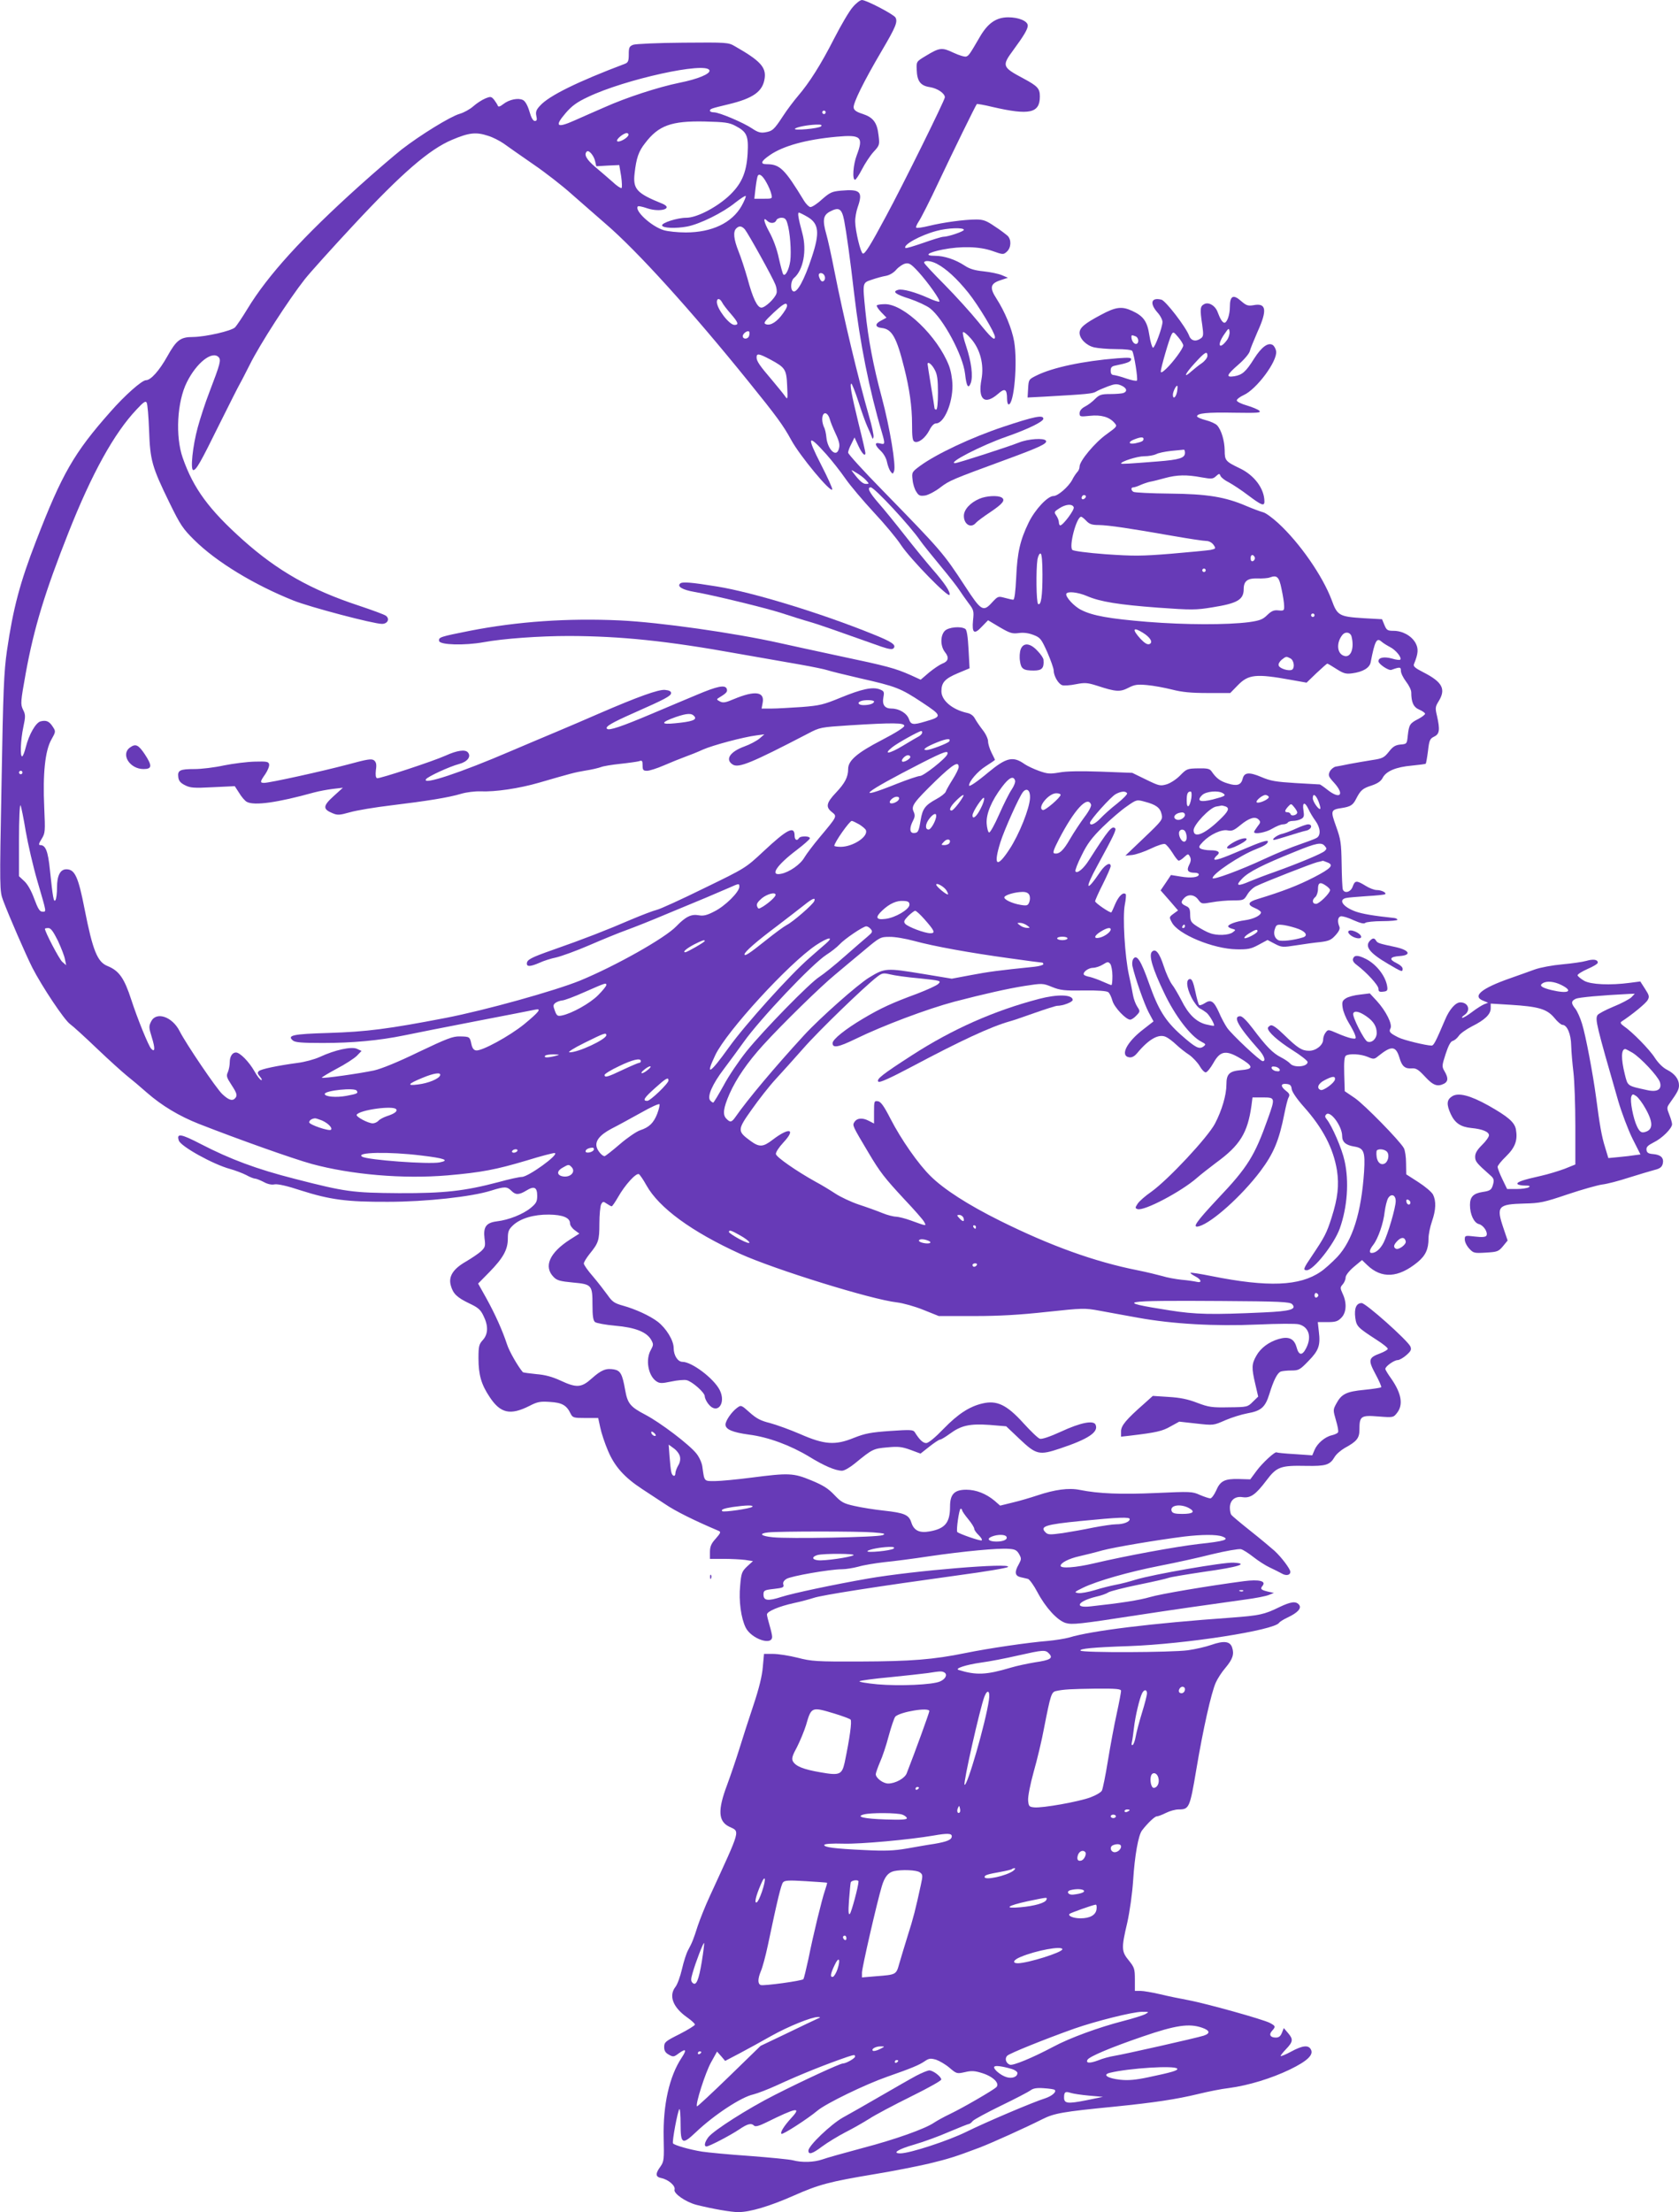 <?xml version="1.0" standalone="no"?>
<!DOCTYPE svg PUBLIC "-//W3C//DTD SVG 20010904//EN"
 "http://www.w3.org/TR/2001/REC-SVG-20010904/DTD/svg10.dtd">
<svg version="1.0" xmlns="http://www.w3.org/2000/svg"
 width="972pt" height="1280pt" viewBox="0 0 972 1280"
 preserveAspectRatio="xMidYMid meet">
<g transform="translate(0,1280) scale(0.1,-0.1)"
fill="#673ab7" stroke="none">
<path d="M4937 12759 c-20 -22 -68 -104 -108 -182 -77 -151 -143 -255 -209
-332 -23 -27 -62 -78 -86 -115 -53 -81 -62 -89 -106 -96 -25 -4 -42 1 -73 22
-50 34 -191 94 -222 94 -13 0 -23 4 -23 9 0 11 5 13 105 37 147 35 202 75 212
153 8 63 -28 101 -172 183 -39 23 -46 23 -301 21 -145 -1 -273 -7 -288 -12
-23 -9 -26 -16 -26 -56 0 -38 -4 -47 -22 -54 -273 -103 -440 -185 -491 -242
-23 -24 -27 -37 -22 -60 5 -22 3 -29 -9 -29 -10 0 -21 19 -31 55 -10 34 -24
59 -37 66 -27 14 -79 4 -114 -23 -19 -15 -29 -18 -32 -10 -2 6 -12 22 -21 34
-17 20 -20 21 -52 8 -19 -8 -50 -28 -69 -45 -19 -17 -55 -37 -80 -44 -54 -16
-225 -121 -335 -206 -44 -35 -154 -129 -245 -211 -327 -294 -530 -517 -648
-712 -29 -48 -61 -95 -71 -106 -21 -21 -170 -55 -244 -56 -73 0 -96 -18 -149
-113 -46 -82 -95 -137 -123 -137 -23 0 -122 -87 -206 -183 -211 -238 -280
-359 -430 -747 -93 -240 -133 -389 -169 -637 -17 -118 -22 -229 -31 -763 -12
-620 -11 -625 9 -680 35 -93 130 -311 169 -389 56 -109 185 -303 219 -327 17
-12 86 -75 155 -141 68 -65 147 -136 174 -158 28 -22 79 -65 115 -97 87 -76
187 -136 301 -181 230 -90 542 -201 654 -232 229 -62 528 -88 787 -66 195 17
279 33 457 86 84 26 157 45 163 43 25 -9 -154 -138 -191 -138 -13 0 -74 -13
-135 -30 -197 -52 -314 -65 -576 -64 -269 2 -309 7 -604 83 -220 56 -373 113
-545 202 -114 59 -140 63 -126 20 10 -34 200 -139 297 -165 29 -8 71 -24 93
-35 21 -12 45 -21 52 -21 7 0 29 -9 49 -19 23 -13 47 -18 64 -14 18 3 73 -9
151 -35 170 -54 266 -67 504 -66 220 0 486 29 599 65 77 24 91 24 116 -1 25
-25 44 -25 87 1 45 28 63 20 63 -30 0 -34 -6 -44 -37 -70 -45 -37 -128 -70
-196 -78 -63 -8 -80 -32 -72 -99 6 -44 4 -51 -20 -74 -14 -13 -54 -40 -88 -60
-75 -43 -102 -87 -87 -139 13 -47 36 -69 107 -103 51 -24 65 -36 82 -72 29
-58 27 -106 -4 -140 -22 -24 -25 -36 -25 -105 0 -96 16 -152 65 -225 62 -94
119 -107 230 -51 46 24 63 27 119 23 69 -4 96 -19 119 -67 12 -24 17 -26 86
-26 l74 0 12 -55 c6 -30 26 -91 45 -135 38 -90 94 -153 196 -220 32 -21 93
-61 134 -88 60 -41 169 -95 308 -154 17 -7 16 -11 -18 -50 -23 -25 -30 -44
-30 -73 l0 -40 79 0 c43 0 99 -3 124 -6 l46 -7 -34 -31 c-30 -29 -34 -38 -40
-110 -9 -90 5 -189 32 -244 33 -65 153 -106 153 -53 0 10 -7 40 -15 67 -8 27
-15 55 -15 62 0 18 69 47 155 66 39 8 90 22 115 30 46 16 359 65 845 132 149
20 275 41 280 47 27 26 -545 -21 -810 -67 -200 -35 -436 -85 -501 -106 -80
-26 -104 -22 -104 14 0 23 5 26 60 32 52 6 60 9 55 25 -4 12 2 23 18 33 24 16
252 56 322 56 22 0 65 7 95 15 30 9 98 20 150 26 52 5 169 20 260 34 199 29
399 48 460 43 36 -2 47 -8 60 -31 14 -25 13 -30 -2 -58 -26 -45 -23 -67 10
-75 15 -3 34 -8 43 -10 9 -3 34 -37 55 -77 47 -89 115 -163 163 -178 39 -11
77 -7 421 46 175 27 433 64 615 89 61 8 124 20 140 27 l30 12 -33 7 c-42 10
-48 16 -33 34 23 28 -20 38 -107 27 -205 -27 -484 -74 -544 -92 -61 -18 -169
-35 -345 -54 -98 -11 -74 30 32 56 28 6 60 17 71 25 12 7 90 27 173 44 84 17
163 35 176 40 13 5 105 20 205 35 201 28 263 48 171 53 -59 3 -462 -67 -565
-98 -35 -11 -88 -25 -117 -30 -30 -6 -84 -19 -121 -31 -37 -11 -80 -19 -95
-17 -26 4 -24 6 27 31 83 40 266 92 445 127 88 17 225 47 303 67 79 19 154 32
166 29 13 -3 45 -24 73 -46 28 -22 70 -49 94 -60 24 -11 55 -27 68 -34 26 -16
51 -11 51 9 0 16 -50 83 -91 121 -19 17 -81 69 -139 115 -58 46 -108 88 -112
94 -4 5 -8 24 -8 41 0 43 30 68 73 61 46 -7 76 14 138 96 60 80 82 88 230 85
114 -2 138 5 165 51 9 16 36 39 58 52 70 38 86 57 86 106 0 79 8 85 109 77 87
-7 88 -6 109 21 37 47 25 113 -34 198 -19 26 -34 51 -34 56 0 15 51 51 71 51
10 0 33 13 51 29 27 24 30 32 23 50 -17 36 -258 251 -282 251 -31 0 -44 -30
-37 -85 7 -50 13 -56 124 -128 36 -23 65 -46 64 -52 0 -5 -20 -17 -44 -26 -68
-25 -71 -38 -27 -120 21 -39 36 -73 33 -76 -3 -3 -47 -10 -98 -15 -104 -10
-132 -24 -162 -80 -19 -35 -19 -37 -2 -96 10 -33 16 -64 12 -70 -3 -6 -20 -13
-36 -17 -40 -9 -84 -47 -100 -85 l-13 -31 -101 7 c-56 3 -103 8 -105 10 -8 8
-82 -60 -116 -106 l-37 -50 -66 2 c-83 2 -108 -11 -132 -68 -11 -24 -26 -44
-33 -44 -8 0 -35 9 -61 20 -44 20 -55 20 -253 11 -203 -9 -332 -4 -442 18 -64
13 -144 2 -246 -32 -39 -13 -103 -32 -142 -41 l-73 -18 -32 28 c-49 41 -107
64 -164 64 -69 0 -94 -26 -94 -97 0 -93 -28 -128 -117 -144 -59 -11 -92 4
-107 51 -14 45 -40 56 -159 69 -55 6 -131 18 -170 27 -64 14 -77 22 -117 64
-35 37 -65 56 -133 84 -104 43 -130 44 -347 16 -85 -11 -181 -20 -212 -20 -63
0 -60 -4 -72 84 -3 22 -18 55 -34 75 -42 53 -210 180 -296 225 -88 46 -103 65
-117 144 -16 91 -27 111 -64 118 -46 8 -73 -2 -129 -52 -60 -54 -88 -56 -182
-12 -48 22 -89 33 -140 37 -40 4 -75 9 -77 11 -29 34 -79 121 -92 162 -26 79
-68 173 -120 267 l-47 84 65 66 c80 82 107 130 107 194 0 42 5 53 30 77 43 40
120 63 208 62 80 -1 122 -18 122 -51 0 -11 12 -28 27 -39 l27 -20 -55 -35
c-118 -76 -153 -156 -94 -216 19 -20 38 -25 111 -32 110 -10 114 -14 114 -130
0 -64 4 -90 15 -99 8 -6 60 -16 117 -21 115 -10 182 -36 208 -82 14 -25 13
-30 -2 -58 -32 -55 -16 -148 31 -181 19 -13 30 -14 87 -2 36 8 76 11 89 8 33
-8 105 -72 105 -93 0 -10 9 -30 21 -45 51 -65 105 4 65 82 -35 67 -161 162
-215 162 -27 0 -51 37 -51 80 0 44 -43 114 -92 152 -46 35 -129 73 -201 93
-50 14 -62 22 -90 62 -18 25 -56 74 -84 107 -29 33 -53 67 -53 75 0 8 15 32
33 55 52 64 57 78 57 176 0 50 5 100 10 111 10 18 13 18 33 4 12 -8 25 -15 28
-15 4 0 20 24 37 53 40 71 105 142 121 133 6 -4 26 -33 43 -64 73 -131 262
-269 543 -397 201 -91 762 -265 908 -281 34 -4 103 -23 152 -43 l90 -36 205 0
c146 0 266 7 420 24 208 22 218 23 305 7 50 -9 151 -28 225 -41 199 -36 443
-50 693 -39 114 5 221 6 237 1 57 -15 75 -72 42 -137 -23 -46 -43 -44 -56 5
-14 50 -46 64 -104 47 -57 -17 -104 -52 -129 -97 -27 -48 -28 -69 -6 -163 l17
-73 -31 -30 c-30 -30 -32 -31 -139 -32 -98 -2 -117 1 -183 26 -54 21 -99 30
-165 34 l-92 6 -49 -44 c-106 -93 -135 -128 -135 -161 l0 -31 53 6 c151 18
186 26 233 53 l51 28 99 -11 c99 -11 99 -11 167 19 37 16 95 34 128 40 80 14
104 35 128 113 25 81 46 121 66 129 9 3 37 6 62 6 41 0 49 4 98 55 60 61 70
91 60 171 l-6 54 56 0 c46 0 60 4 80 25 30 29 33 87 8 139 -15 33 -15 37 0 54
9 10 17 28 17 40 0 12 19 37 47 61 l48 40 30 -29 c83 -80 180 -75 292 17 46
38 63 75 63 137 0 23 9 67 20 99 23 66 25 117 6 155 -8 15 -46 47 -85 72 l-70
45 -1 65 c0 36 -6 75 -13 87 -25 44 -227 250 -283 289 l-59 40 -3 99 c-2 72 1
101 10 107 21 13 86 9 125 -7 35 -15 39 -15 63 5 76 61 101 59 122 -11 14 -49
32 -64 71 -61 25 2 38 -6 77 -48 47 -51 72 -60 111 -40 23 13 24 33 2 71 -16
27 -16 32 6 100 16 49 29 73 41 76 11 3 26 16 35 29 8 13 43 38 76 55 76 38
109 70 109 105 l0 27 114 -7 c162 -10 211 -24 254 -75 18 -23 40 -41 47 -41
27 0 50 -53 51 -120 1 -36 7 -105 13 -155 6 -49 11 -190 11 -311 l0 -222 -62
-25 c-35 -13 -97 -32 -138 -41 -104 -23 -141 -36 -135 -47 4 -5 23 -9 43 -9
28 0 33 -3 22 -10 -8 -5 -40 -10 -70 -10 l-55 0 -28 58 c-15 31 -27 63 -27 70
0 8 22 35 49 61 53 52 68 93 57 156 -8 42 -46 74 -159 138 -106 59 -175 77
-211 53 -31 -20 -33 -46 -7 -103 24 -51 57 -74 119 -80 64 -6 102 -22 102 -42
0 -9 -18 -35 -40 -56 -28 -28 -40 -47 -40 -68 0 -28 8 -37 88 -108 19 -16 22
-26 17 -47 -9 -36 -15 -42 -61 -49 -54 -8 -74 -28 -74 -75 0 -55 23 -104 52
-111 27 -7 54 -49 43 -67 -5 -8 -25 -10 -66 -5 -58 7 -59 6 -59 -18 0 -13 11
-36 26 -52 24 -26 29 -27 96 -23 66 4 73 6 99 37 l27 33 -24 71 c-43 127 -33
139 121 143 91 2 114 7 250 53 83 28 173 53 200 57 28 3 97 21 155 40 58 18
124 38 147 44 33 8 44 17 49 36 8 33 -10 52 -54 56 -29 2 -38 8 -40 24 -2 17
7 26 42 44 48 23 106 81 106 105 0 8 -7 33 -16 55 -15 38 -15 42 2 66 45 63
54 80 54 104 0 35 -24 67 -69 90 -23 11 -51 39 -70 68 -30 48 -131 151 -181
185 -16 11 -21 20 -14 25 60 39 144 107 153 126 11 19 8 28 -16 65 l-27 42
-61 -8 c-113 -15 -226 -10 -264 12 -19 11 -36 25 -38 31 -2 6 24 22 57 37 33
14 60 30 60 37 0 18 -26 22 -67 10 -21 -6 -83 -15 -139 -20 -56 -5 -127 -18
-160 -30 -32 -12 -95 -34 -140 -50 -169 -59 -224 -105 -156 -131 l27 -11 -23
-9 c-12 -5 -43 -24 -69 -44 -25 -19 -51 -35 -57 -34 -6 0 -1 7 12 16 38 26 23
73 -24 73 -27 0 -63 -40 -88 -100 -54 -127 -66 -150 -78 -150 -31 0 -163 32
-192 47 -50 25 -57 33 -46 53 12 23 -26 100 -80 159 l-40 43 -57 -7 c-32 -3
-69 -13 -82 -22 -20 -13 -23 -21 -18 -54 3 -22 19 -61 35 -87 16 -26 33 -58
37 -71 7 -22 5 -23 -21 -19 -16 3 -53 16 -82 29 -53 23 -54 23 -68 4 -8 -10
-14 -28 -14 -40 0 -32 -41 -65 -81 -65 -42 0 -66 15 -146 93 -41 40 -67 58
-77 54 -9 -4 -16 -11 -16 -16 0 -22 57 -73 140 -126 50 -31 90 -63 90 -70 0
-28 -79 -35 -101 -9 -7 8 -31 25 -53 36 -48 24 -87 65 -163 166 -35 46 -61 72
-73 72 -45 0 -12 -59 107 -193 32 -36 43 -67 23 -67 -15 0 -179 154 -206 193
-13 19 -35 60 -48 91 -29 64 -46 75 -82 51 -14 -9 -29 -14 -32 -10 -4 3 -14
39 -22 78 -11 51 -19 72 -30 72 -25 0 -22 -47 7 -105 15 -30 38 -60 49 -65 12
-6 29 -17 39 -25 17 -14 49 -69 43 -75 -2 -2 -23 2 -48 8 -56 15 -101 59 -141
140 -18 34 -42 76 -55 92 -12 17 -34 64 -47 105 -25 77 -47 104 -68 83 -20
-20 4 -100 71 -239 62 -131 152 -249 214 -281 28 -15 29 -16 12 -29 -24 -17
-45 -6 -128 67 -92 82 -132 146 -186 299 -47 133 -72 172 -92 140 -5 -8 -7
-26 -4 -40 15 -68 69 -221 94 -268 l28 -52 -59 -46 c-97 -74 -137 -154 -81
-162 15 -2 30 6 45 24 69 83 127 115 169 93 13 -6 39 -26 58 -44 19 -18 53
-45 75 -59 21 -15 48 -44 60 -64 11 -20 27 -37 35 -37 8 0 28 25 45 55 42 75
77 77 178 12 53 -35 48 -49 -19 -54 -67 -6 -84 -22 -84 -83 0 -61 -26 -149
-66 -226 -42 -80 -270 -324 -369 -395 -35 -24 -70 -55 -79 -69 -15 -23 -15
-26 -1 -31 36 -14 254 101 345 181 19 17 69 56 110 87 139 101 183 173 205
331 l6 47 60 0 c72 0 72 -2 29 -123 -76 -214 -116 -280 -289 -462 -130 -139
-153 -173 -108 -160 75 22 245 175 352 316 79 105 110 180 141 337 8 40 18 82
24 92 8 15 5 23 -15 38 -33 26 -32 44 3 40 21 -2 28 -9 30 -30 2 -16 30 -57
70 -102 110 -123 171 -240 192 -368 13 -86 5 -160 -31 -273 -29 -91 -40 -112
-116 -225 -47 -69 -51 -80 -28 -80 39 0 158 150 191 241 44 123 55 272 28 392
-15 70 -73 203 -103 240 -11 13 -12 20 -3 29 24 24 92 -69 92 -125 0 -35 21
-53 69 -61 57 -9 65 -29 58 -145 -16 -239 -67 -400 -156 -495 -31 -32 -74 -71
-96 -85 -121 -83 -304 -90 -630 -25 -65 13 -121 22 -123 19 -2 -2 10 -11 27
-20 36 -18 42 -40 9 -32 -13 3 -52 9 -88 12 -36 4 -85 13 -110 21 -25 7 -90
23 -145 34 -247 49 -503 141 -795 286 -187 93 -325 182 -402 258 -71 69 -172
214 -233 333 -38 74 -56 99 -73 101 -21 3 -22 0 -22 -63 l0 -66 -31 16 c-37
19 -68 16 -83 -8 -12 -19 -11 -21 82 -177 67 -113 93 -146 210 -272 55 -58
106 -116 112 -128 14 -26 17 -26 -80 9 -30 11 -67 20 -82 21 -15 0 -51 9 -80
21 -29 12 -90 34 -136 49 -45 15 -106 44 -135 63 -29 19 -81 51 -117 70 -108
60 -225 141 -228 159 -2 10 17 39 43 67 75 80 35 90 -62 16 -56 -43 -77 -44
-129 -6 -76 56 -76 63 8 181 40 57 102 136 138 175 36 39 108 119 160 178 88
101 355 359 428 415 29 22 36 23 75 14 23 -6 99 -17 170 -23 124 -13 127 -14
109 -32 -10 -10 -66 -35 -123 -57 -144 -53 -210 -83 -314 -145 -101 -60 -175
-119 -175 -141 0 -30 33 -24 132 24 162 79 416 174 573 216 173 45 311 76 406
91 104 16 106 16 160 -6 47 -19 71 -22 183 -20 84 1 133 -3 142 -10 8 -6 18
-28 24 -49 10 -38 78 -110 103 -110 8 0 24 11 36 24 22 23 22 25 5 51 -10 15
-21 45 -25 68 -4 23 -14 75 -23 114 -24 107 -38 341 -24 409 6 30 8 57 5 60
-14 14 -39 -9 -59 -53 -11 -27 -22 -50 -24 -52 -6 -6 -94 54 -94 64 0 6 20 51
45 100 25 50 45 96 45 103 0 26 -31 10 -58 -29 -86 -128 -96 -108 -17 36 91
167 109 204 101 212 -18 18 -39 -8 -151 -183 -32 -51 -69 -81 -79 -66 -3 6 13
48 36 93 32 66 58 101 122 164 45 44 108 98 139 119 57 40 58 40 105 27 65
-17 89 -35 97 -73 7 -30 3 -36 -101 -135 l-109 -104 41 4 c22 3 70 19 107 37
37 18 74 30 82 26 8 -3 27 -26 43 -51 15 -25 31 -45 36 -45 5 0 20 9 32 21 22
20 23 20 33 2 7 -14 6 -27 -5 -48 -16 -32 -7 -45 34 -45 12 0 22 -4 22 -10 0
-17 -47 -22 -105 -12 l-56 9 -30 -45 -30 -44 51 -58 50 -58 -26 -19 c-26 -19
-26 -20 -10 -50 35 -69 240 -154 376 -156 64 -1 82 2 126 26 l52 28 42 -22
c40 -21 46 -21 123 -9 45 7 108 16 141 19 49 6 63 12 88 40 20 22 27 38 22 49
-13 31 -9 56 8 60 10 2 44 -8 75 -23 39 -17 60 -22 67 -15 5 5 50 10 98 10 48
0 88 4 88 8 0 4 -8 9 -17 10 -123 13 -185 24 -223 37 -74 26 -105 69 -57 79
12 3 67 7 122 11 54 3 101 8 104 11 9 9 -22 24 -49 24 -14 0 -43 11 -65 25
-52 32 -61 31 -74 -5 -11 -32 -47 -42 -57 -17 -3 8 -6 74 -7 148 -2 121 -5
142 -32 217 -33 92 -32 97 35 107 49 8 63 17 81 53 26 50 37 60 90 77 35 12
54 25 64 45 20 38 77 62 168 70 42 4 79 9 81 11 2 2 8 35 13 74 7 62 11 71 36
83 31 15 34 39 16 120 -11 45 -10 53 10 85 43 70 21 111 -89 167 -49 25 -60
35 -54 48 25 61 27 89 8 123 -24 41 -75 69 -127 69 -34 0 -40 4 -52 33 l-14
34 -107 6 c-142 9 -152 15 -185 106 -52 138 -183 328 -309 444 -34 31 -73 60
-88 63 -15 4 -58 20 -96 36 -123 53 -227 70 -446 72 -108 1 -201 6 -208 10
-15 9 -16 26 -1 26 6 0 25 6 42 14 18 8 43 16 57 19 14 2 52 12 85 21 70 19
125 20 211 4 57 -10 66 -10 84 7 18 16 20 16 26 1 4 -9 25 -26 48 -37 22 -12
73 -45 112 -75 76 -57 94 -65 94 -36 0 74 -58 152 -142 192 -83 40 -88 45 -88
104 -1 56 -19 118 -44 145 -8 9 -38 23 -66 30 -27 7 -50 17 -50 22 0 18 59 24
215 21 139 -2 158 -1 145 12 -8 7 -41 21 -72 30 -32 9 -58 22 -58 29 0 7 18
21 40 31 74 33 195 195 188 253 -2 14 -11 31 -20 37 -27 16 -64 -11 -107 -78
-48 -77 -69 -95 -115 -103 -51 -8 -46 7 23 67 33 28 62 63 66 77 3 14 24 64
45 113 58 127 51 169 -24 154 -31 -5 -41 -2 -72 25 -45 40 -64 29 -64 -35 0
-48 -18 -96 -34 -91 -11 4 -22 22 -36 59 -13 39 -53 63 -79 48 -23 -12 -25
-27 -11 -120 8 -56 7 -67 -7 -77 -29 -22 -58 -16 -69 15 -20 52 -136 202 -160
208 -59 15 -70 -20 -24 -73 17 -18 30 -44 30 -56 -1 -33 -44 -149 -55 -149 -5
1 -15 33 -21 72 -12 80 -34 111 -99 141 -60 28 -95 24 -182 -23 -94 -50 -123
-74 -123 -104 0 -34 40 -74 85 -84 22 -5 79 -10 127 -10 50 0 90 -4 93 -11 11
-18 34 -164 27 -171 -4 -4 -32 2 -62 12 -30 11 -63 19 -72 20 -12 0 -18 8 -18
25 0 19 6 26 28 30 68 14 86 21 90 34 4 12 -10 13 -79 8 -198 -16 -375 -53
-469 -100 -44 -22 -45 -23 -48 -75 l-3 -52 98 5 c246 14 279 17 298 29 11 7
42 20 68 30 40 15 53 16 77 6 33 -14 39 -34 14 -44 -9 -3 -43 -6 -76 -6 -52 0
-63 -4 -87 -27 -15 -16 -41 -36 -59 -45 -21 -11 -32 -25 -32 -39 0 -20 3 -21
59 -15 65 7 113 -6 143 -41 17 -19 16 -21 -45 -65 -68 -48 -157 -155 -157
-187 0 -11 -6 -26 -14 -33 -7 -8 -21 -28 -29 -45 -21 -39 -82 -93 -108 -93
-34 0 -107 -78 -144 -154 -49 -101 -66 -173 -72 -318 -4 -84 -10 -128 -17
-128 -6 0 -28 5 -50 11 -37 10 -39 9 -71 -25 -53 -59 -64 -52 -158 92 -127
194 -135 203 -481 558 -108 110 -196 207 -196 215 0 8 8 31 19 51 l18 37 23
-50 c21 -45 40 -63 40 -40 0 6 -17 81 -39 168 -43 177 -53 233 -42 233 3 0 22
-46 40 -102 18 -57 41 -121 51 -143 10 -22 22 -49 26 -60 6 -17 8 -17 11 -3 2
9 -9 63 -26 120 -65 227 -147 570 -201 843 -17 88 -38 182 -46 209 -23 81 -19
110 19 131 54 29 70 19 84 -50 13 -68 35 -225 58 -425 33 -282 87 -554 161
-804 19 -66 18 -69 -11 -62 -34 9 -32 -9 4 -43 17 -16 32 -43 36 -64 4 -20 13
-44 20 -54 13 -17 14 -17 21 1 12 32 -24 250 -71 426 -49 181 -79 340 -95 499
-17 170 -18 164 38 183 26 9 62 19 81 22 21 4 45 18 60 36 14 16 38 32 52 35
22 5 33 -2 75 -47 58 -64 130 -166 122 -173 -3 -3 -32 6 -64 21 -76 34 -149
54 -174 47 -37 -10 -16 -26 67 -52 44 -15 96 -39 116 -54 77 -59 192 -273 204
-380 8 -73 19 -90 33 -53 14 39 4 121 -27 214 -14 41 -22 77 -18 80 4 4 24
-12 45 -36 54 -61 78 -150 62 -237 -22 -117 18 -152 97 -83 38 34 51 27 51
-29 0 -18 4 -33 9 -33 32 0 53 244 32 365 -13 73 -53 171 -102 247 -41 63 -36
87 21 106 l45 15 -35 15 c-19 8 -67 18 -105 22 -51 5 -82 14 -110 33 -55 36
-119 57 -173 57 -65 0 -41 19 45 36 107 21 214 18 288 -8 62 -22 64 -22 84 -4
25 23 27 68 5 91 -9 8 -42 34 -75 55 -48 33 -66 40 -108 40 -68 0 -192 -17
-273 -37 -37 -9 -70 -14 -74 -10 -3 3 4 19 15 36 12 17 64 119 115 228 85 180
214 443 221 451 2 2 43 -5 92 -17 213 -49 273 -36 273 61 0 46 -13 60 -95 104
-124 66 -126 73 -59 164 62 84 84 122 84 142 0 26 -52 48 -113 48 -70 0 -119
-34 -166 -116 -57 -98 -62 -105 -77 -111 -9 -3 -42 7 -74 22 -67 32 -81 30
-160 -18 -55 -33 -55 -33 -53 -80 2 -67 22 -93 76 -101 44 -7 87 -36 87 -59 0
-16 -242 -506 -340 -687 -92 -172 -123 -221 -135 -217 -13 5 -43 130 -44 183
-1 23 6 61 14 84 32 91 16 107 -96 97 -53 -5 -64 -10 -111 -51 -28 -26 -58
-45 -67 -44 -9 2 -25 18 -36 36 -112 184 -140 212 -216 212 -40 0 -34 17 17
52 77 54 212 91 388 107 141 13 156 -1 116 -107 -21 -55 -27 -142 -10 -142 5
0 23 27 40 60 17 33 47 79 67 101 35 38 36 41 29 97 -8 73 -31 103 -92 123
-35 11 -50 21 -52 36 -4 26 59 153 162 328 82 139 94 169 80 194 -12 19 -169
101 -194 101 -10 0 -34 -18 -53 -41z m-830 -366 c7 -20 -68 -51 -174 -72 -122
-25 -307 -85 -434 -142 -52 -22 -129 -57 -173 -76 -103 -46 -117 -34 -52 42
37 43 66 64 130 94 213 102 686 206 703 154z m673 -243 c0 -5 -4 -10 -10 -10
-5 0 -10 5 -10 10 0 6 5 10 10 10 6 0 10 -4 10 -10z m-523 -78 c67 -35 77 -57
71 -162 -7 -114 -37 -179 -114 -249 -76 -67 -183 -121 -241 -121 -52 0 -145
-30 -140 -45 5 -15 78 -18 144 -6 74 14 208 80 279 138 31 24 58 42 61 39 3
-3 -8 -29 -24 -58 -56 -98 -172 -153 -323 -153 -47 0 -104 6 -127 13 -72 21
-173 115 -150 138 3 3 27 -2 53 -11 77 -26 156 -1 87 27 -148 60 -170 84 -159
177 10 87 23 125 60 172 78 103 152 130 346 126 116 -3 141 -6 177 -25z m496
-3 c-13 -13 -162 -26 -151 -14 10 10 72 22 123 24 29 1 36 -2 28 -10z m-1927
-55 c27 -8 67 -29 89 -44 22 -16 99 -70 170 -119 72 -49 172 -127 223 -173 52
-46 141 -123 198 -173 183 -157 497 -504 825 -910 166 -205 203 -256 249 -340
49 -91 230 -309 238 -287 2 6 -27 70 -64 142 -86 168 -79 183 30 61 31 -35 81
-98 110 -140 29 -42 104 -130 165 -196 62 -66 133 -151 158 -190 55 -82 274
-306 280 -287 6 17 -29 69 -102 152 -31 36 -101 121 -155 190 -54 69 -123 154
-154 189 -54 62 -68 91 -45 91 21 0 230 -225 287 -309 14 -20 66 -85 116 -145
50 -60 100 -124 111 -142 11 -17 35 -51 52 -74 30 -39 32 -46 26 -100 -7 -74
7 -84 52 -35 l35 36 67 -40 c60 -35 73 -39 111 -34 27 4 57 0 85 -11 39 -15
45 -22 80 -100 20 -46 37 -94 37 -106 0 -31 27 -78 50 -85 10 -3 46 -1 79 6
52 10 66 9 123 -9 107 -35 132 -37 180 -12 37 19 53 21 108 16 36 -3 101 -15
145 -26 58 -15 111 -20 207 -20 l130 0 43 44 c62 64 105 69 309 32 l90 -16 57
55 c32 30 60 55 63 55 3 0 27 -14 53 -31 41 -26 55 -30 91 -25 61 8 101 31
107 64 24 124 35 144 62 120 10 -9 33 -23 50 -32 34 -17 70 -62 59 -73 -3 -3
-24 -1 -46 6 -46 13 -80 7 -80 -15 0 -16 59 -56 75 -50 50 18 55 17 55 -6 0
-13 14 -41 30 -62 17 -22 30 -49 30 -62 0 -58 13 -86 46 -100 19 -8 34 -19 34
-24 0 -5 -18 -19 -39 -30 -49 -25 -54 -33 -61 -95 -5 -49 -5 -50 -42 -53 -29
-3 -44 -11 -67 -41 -28 -35 -37 -40 -98 -49 -38 -6 -95 -16 -128 -22 -33 -7
-70 -14 -83 -16 -12 -3 -28 -16 -34 -29 -10 -22 -7 -29 26 -65 62 -69 34 -98
-39 -40 -21 17 -41 30 -44 31 -3 0 -67 4 -141 8 -113 7 -145 12 -198 35 -71
30 -99 27 -108 -10 -9 -36 -32 -44 -84 -28 -45 13 -68 30 -95 69 -11 17 -24
20 -79 19 -62 -1 -67 -3 -103 -40 -21 -22 -56 -45 -78 -52 -38 -11 -44 -10
-120 27 l-80 39 -181 7 c-117 4 -202 3 -242 -5 -53 -9 -68 -8 -116 9 -31 11
-69 29 -85 40 -66 47 -105 38 -208 -47 -68 -57 -113 -87 -113 -77 0 24 50 82
96 111 30 19 54 36 54 37 0 2 -9 20 -20 42 -11 22 -20 51 -20 66 0 14 -14 44
-31 65 -17 22 -37 51 -45 66 -9 17 -25 29 -46 33 -85 19 -148 72 -148 125 0
51 20 73 96 105 l67 28 -6 110 c-4 75 -10 113 -19 118 -26 17 -97 10 -118 -11
-27 -27 -27 -89 1 -124 25 -31 19 -53 -16 -66 -15 -6 -49 -29 -76 -51 l-49
-42 -59 27 c-89 39 -131 51 -416 111 -143 31 -298 64 -345 75 -261 58 -689
119 -920 130 -304 14 -593 -6 -870 -60 -171 -34 -182 -37 -178 -59 5 -23 147
-27 258 -7 114 21 324 36 495 36 298 -1 565 -28 975 -102 124 -22 286 -50 360
-63 74 -13 146 -28 160 -33 14 -5 99 -26 190 -47 207 -47 232 -56 359 -140
116 -77 117 -81 17 -110 -70 -21 -83 -19 -94 14 -12 34 -57 61 -100 61 -40 0
-56 21 -48 65 6 32 4 36 -21 46 -42 16 -105 2 -227 -48 -97 -40 -121 -46 -225
-54 -64 -4 -142 -9 -174 -9 l-58 0 6 33 c13 65 -44 73 -166 22 -49 -21 -63
-23 -81 -14 -21 11 -21 13 -4 23 43 26 49 34 43 51 -10 24 -56 14 -172 -35
-49 -20 -166 -70 -259 -109 -177 -75 -251 -100 -262 -88 -12 12 25 34 156 92
181 80 215 98 215 115 0 10 -12 16 -36 18 -37 3 -153 -38 -384 -138 -66 -29
-176 -76 -245 -105 -69 -29 -188 -79 -265 -112 -291 -125 -512 -198 -489 -162
9 15 137 74 191 88 49 13 72 43 52 67 -15 19 -63 12 -129 -18 -73 -33 -384
-135 -397 -131 -8 3 -10 18 -7 47 5 32 2 45 -10 56 -15 11 -36 8 -154 -24
-147 -39 -451 -106 -483 -106 -25 0 -24 7 7 51 14 21 24 46 22 56 -3 16 -13
18 -83 16 -44 -1 -124 -11 -179 -22 -54 -12 -130 -21 -170 -21 -84 0 -99 -7
-94 -46 2 -21 12 -34 38 -47 31 -16 51 -18 162 -12 l127 6 26 -40 c13 -22 33
-45 44 -51 44 -23 178 -4 387 54 29 8 78 17 110 21 l59 7 -54 -49 c-62 -56
-63 -75 -7 -98 30 -13 41 -12 102 5 38 11 146 29 239 40 206 25 332 45 405 67
30 9 80 15 110 14 87 -4 226 17 340 50 190 55 204 59 268 70 35 5 76 15 90 20
14 6 64 14 111 19 48 5 96 12 109 15 19 7 22 4 22 -24 0 -27 4 -31 26 -31 14
0 58 14 97 31 39 17 94 39 121 49 28 10 76 29 106 43 57 25 232 72 310 82 l45
6 -29 -25 c-16 -13 -55 -34 -86 -45 -85 -31 -114 -76 -68 -105 34 -21 106 8
435 179 70 37 74 37 240 48 254 16 318 15 318 -3 0 -9 -51 -41 -130 -82 -143
-74 -195 -119 -195 -167 0 -47 -18 -82 -71 -138 -56 -59 -60 -83 -23 -112 31
-25 32 -23 -71 -146 -37 -44 -76 -96 -88 -116 -23 -41 -88 -86 -135 -95 -69
-14 -26 50 92 139 38 29 71 58 74 65 5 15 -54 17 -63 2 -11 -18 -25 -10 -25
14 0 60 -42 39 -180 -90 -104 -97 -104 -97 -345 -214 -132 -65 -255 -121 -274
-125 -18 -4 -86 -30 -150 -57 -134 -58 -275 -113 -450 -174 -128 -45 -151 -57
-151 -80 0 -19 22 -17 73 5 23 11 67 25 97 31 30 7 116 38 190 70 74 32 171
72 216 88 44 16 148 57 230 92 82 34 185 77 229 95 44 19 106 45 138 59 56 25
57 25 57 5 0 -30 -82 -112 -145 -143 -42 -22 -63 -27 -90 -22 -43 8 -76 -8
-130 -64 -65 -68 -351 -229 -557 -314 -145 -59 -550 -172 -778 -216 -333 -64
-456 -80 -678 -87 -208 -6 -242 -14 -206 -44 13 -11 55 -14 173 -14 171 0 325
14 471 44 52 11 239 48 415 82 176 34 331 64 344 67 38 8 22 -13 -64 -84 -85
-69 -246 -157 -279 -152 -14 2 -22 13 -27 36 -9 43 -10 44 -67 45 -41 1 -76
-13 -238 -90 -119 -58 -215 -97 -259 -107 -85 -18 -296 -48 -302 -42 -2 2 36
25 86 52 50 26 102 60 117 75 l27 28 -26 12 c-32 15 -128 -6 -216 -47 -31 -14
-87 -29 -126 -34 -119 -16 -215 -36 -227 -48 -9 -9 -7 -16 7 -32 10 -11 13
-20 8 -20 -6 0 -25 24 -41 53 -31 54 -83 107 -106 107 -21 0 -36 -23 -36 -57
0 -17 -5 -43 -11 -57 -10 -21 -7 -31 20 -72 34 -52 37 -64 20 -81 -15 -15 -37
-7 -72 26 -33 30 -210 291 -247 364 -42 84 -135 116 -165 57 -14 -28 -14 -35
4 -93 20 -64 18 -89 -4 -65 -15 15 -80 175 -115 283 -41 126 -71 168 -137 195
-59 23 -86 89 -133 328 -37 190 -57 232 -106 232 -35 0 -54 -36 -54 -105 0
-33 -4 -66 -9 -73 -10 -16 -15 12 -32 173 -11 110 -25 145 -56 145 -11 0 -9 9
8 36 21 34 21 42 15 182 -9 195 5 328 41 392 26 46 26 48 9 74 -21 33 -38 40
-71 32 -28 -7 -67 -75 -86 -150 -6 -25 -15 -49 -20 -52 -14 -8 -10 94 6 169
13 61 13 72 -2 101 -15 32 -14 44 16 211 48 263 111 469 248 815 135 341 264
574 394 711 40 43 52 51 58 39 5 -8 11 -80 14 -160 6 -173 16 -210 118 -419
63 -129 78 -151 144 -216 127 -126 346 -259 574 -350 95 -38 463 -135 512
-135 33 0 47 29 23 47 -9 7 -80 33 -158 59 -276 91 -468 200 -668 378 -198
177 -288 299 -350 476 -44 125 -33 326 24 439 56 112 145 182 183 145 16 -17
11 -36 -54 -206 -23 -59 -52 -149 -66 -200 -30 -109 -44 -248 -26 -248 17 0
41 42 151 265 55 110 108 216 119 235 11 19 36 69 57 110 58 117 226 377 319
495 31 39 157 179 281 312 281 302 440 439 571 494 99 42 139 46 209 23z m812
4 c-6 -18 -55 -44 -65 -35 -9 9 35 46 55 47 8 0 12 -6 10 -12z m-193 -150 l7
-30 67 4 66 3 11 -65 c5 -36 6 -67 2 -68 -5 -2 -28 13 -51 35 -24 21 -69 60
-100 86 -52 44 -68 73 -50 90 11 12 41 -23 48 -55z m992 -124 c12 -21 25 -51
28 -66 7 -28 7 -28 -45 -28 l-53 0 7 62 c4 34 10 66 13 71 9 15 28 1 50 -39z
m238 -199 c66 -39 72 -92 24 -235 -43 -131 -86 -209 -108 -195 -17 10 -13 61
5 76 54 45 76 159 49 259 -23 85 -29 120 -20 120 3 0 26 -11 50 -25z m-117
-37 c16 -50 24 -164 17 -218 -7 -49 -28 -90 -40 -78 -4 3 -15 45 -26 93 -11
54 -33 112 -55 152 -33 60 -39 92 -12 65 17 -17 45 -15 52 3 3 8 16 15 30 15
19 0 27 -7 34 -32z m-246 -35 c19 -23 161 -278 177 -320 7 -17 10 -41 6 -51
-9 -29 -65 -82 -87 -82 -24 0 -50 54 -81 170 -15 52 -38 123 -52 157 -27 68
-32 112 -13 131 17 17 32 15 50 -5z m1268 -3 c0 -9 -90 -40 -119 -40 -9 0 -61
-16 -115 -35 -55 -19 -101 -33 -104 -30 -17 17 86 74 180 99 61 17 158 21 158
6z m-157 -196 c55 -29 116 -85 183 -168 59 -74 154 -232 154 -256 0 -25 -24
-3 -97 88 -43 53 -131 150 -195 215 -65 65 -118 122 -118 127 0 15 38 12 73
-6z m-649 -71 c9 -23 -12 -43 -24 -23 -5 8 -10 21 -10 28 0 18 27 15 34 -5z
m-594 -152 c5 -11 28 -41 50 -66 44 -51 49 -65 22 -65 -30 0 -102 93 -102 133
0 23 17 22 30 -2z m354 -63 c-35 -50 -73 -74 -100 -64 -16 6 -10 15 45 67 44
41 67 57 74 50 8 -8 2 -24 -19 -53z m2569 -156 c-45 -60 -59 -29 -16 33 26 38
28 39 31 16 2 -13 -5 -35 -15 -49z m-2767 23 c-7 -19 -36 -19 -36 0 0 17 33
38 38 24 2 -5 1 -16 -2 -24z m2514 -54 c0 -17 -58 -96 -99 -135 -21 -20 -31
-25 -31 -15 0 20 49 189 62 213 10 18 12 17 39 -15 16 -19 29 -40 29 -48z
m-276 53 c20 -8 21 -44 2 -44 -13 0 -26 20 -26 41 0 11 3 11 24 3z m416 -113
c0 -11 -15 -30 -32 -42 -18 -12 -45 -34 -60 -47 -51 -46 -39 -16 18 46 59 65
74 74 74 43z m-2529 -22 c85 -46 92 -56 96 -152 4 -81 3 -82 -14 -57 -10 14
-43 54 -73 90 -72 84 -90 110 -90 132 0 25 13 23 81 -13z m2353 -187 c-7 -33
-24 -44 -24 -16 0 18 20 58 26 51 2 -2 1 -18 -2 -35z m-2010 -158 c4 -16 19
-52 32 -80 25 -53 28 -71 18 -98 -17 -43 -64 8 -70 74 -2 22 -8 49 -14 59 -5
11 -10 30 -10 44 0 47 30 48 44 1z m1816 -113 c0 -13 -8 -17 -47 -26 -41 -8
-44 9 -5 23 35 14 52 14 52 3z m240 -81 c0 -30 -31 -40 -158 -50 -163 -13
-212 -16 -212 -12 0 12 94 42 133 42 27 0 58 6 70 12 12 7 51 15 87 19 36 3
68 7 73 7 4 1 7 -7 7 -18z m-1848 -157 c21 -23 21 -23 1 -23 -18 0 -38 18 -73
64 -15 20 -15 20 18 0 18 -10 43 -29 54 -41z m1269 -106 c-13 -13 -26 -3 -16
12 3 6 11 8 17 5 6 -4 6 -10 -1 -17z m-65 -52 c6 -14 -62 -105 -78 -105 -4 0
-8 8 -8 18 0 10 -7 27 -15 39 -14 20 -13 22 18 42 37 24 75 27 83 6z m73 -79
c18 -19 33 -24 73 -24 56 -1 178 -19 428 -63 91 -16 178 -29 192 -29 17 0 33
-9 43 -22 15 -22 14 -23 -17 -30 -18 -3 -121 -13 -228 -22 -171 -14 -218 -14
-378 -3 -108 8 -188 19 -194 25 -21 21 24 192 51 192 4 0 18 -11 30 -24z
m-254 -312 c0 -123 -8 -179 -25 -169 -11 7 -13 198 -4 258 4 21 12 36 18 34 7
-2 11 -44 11 -123z m1230 96 c0 -7 -6 -15 -12 -17 -8 -3 -13 4 -13 17 0 13 5
20 13 18 6 -3 12 -11 12 -18z m-285 -70 c0 -5 -4 -10 -10 -10 -5 0 -10 5 -10
10 0 6 5 10 10 10 6 0 10 -4 10 -10z m439 -108 c8 -37 15 -80 15 -97 1 -28 -1
-30 -33 -27 -26 3 -40 -3 -65 -27 -26 -26 -44 -32 -106 -41 -127 -16 -365 -16
-590 2 -217 18 -315 35 -381 69 -41 20 -92 76 -86 93 6 16 66 10 120 -13 76
-33 184 -50 410 -67 196 -14 220 -14 317 2 144 23 180 44 180 106 0 46 23 63
79 61 28 -1 61 1 73 6 41 15 53 3 67 -67z m191 -152 c0 -5 -4 -10 -10 -10 -5
0 -10 5 -10 10 0 6 5 10 10 10 6 0 10 -4 10 -10z m-994 -101 c44 -27 61 -57
38 -66 -12 -4 -27 5 -51 30 -51 56 -45 72 13 36z m1208 -21 c18 -69 -4 -126
-43 -113 -42 13 -46 77 -9 122 17 20 45 15 52 -9z m-353 -128 c20 -11 26 -54
9 -65 -17 -10 -71 6 -77 23 -4 9 3 22 16 34 27 21 27 21 52 8z m-2411 -249 c0
-12 -26 -21 -61 -21 -29 0 -39 14 -16 23 21 9 77 7 77 -2z m-1040 -86 c17 -20
-15 -31 -111 -40 -87 -9 -85 5 3 36 65 22 92 24 108 4z m1318 -97 c-2 -6 -11
-15 -19 -19 -8 -4 -49 -28 -92 -54 -79 -48 -117 -53 -62 -9 31 25 154 93 168
94 5 0 7 -5 5 -12z m157 -48 c-7 -11 -110 -50 -132 -50 -28 0 -2 19 63 45 55
22 81 24 69 5z m-11 -75 c-10 -25 -137 -125 -158 -125 -11 0 -70 -20 -131 -44
-259 -104 -202 -56 144 121 128 65 155 74 145 48z m-214 -15 c0 -12 -40 -34
-47 -26 -9 8 17 36 33 36 8 0 14 -4 14 -10z m280 -58 c0 -10 -16 -42 -35 -72
-19 -30 -37 -62 -40 -71 -3 -9 -27 -28 -53 -42 -66 -36 -81 -56 -92 -121 -11
-68 -15 -76 -41 -76 -23 0 -25 29 -4 70 12 23 13 34 4 54 -15 32 0 53 129 179
99 95 132 115 132 79z m-5420 -32 c0 -5 -4 -10 -10 -10 -5 0 -10 5 -10 10 0 6
5 10 10 10 6 0 10 -4 10 -10z m5746 -45 c4 -9 -5 -32 -19 -53 -14 -20 -47 -86
-73 -145 -26 -59 -52 -106 -58 -104 -6 2 -12 25 -14 51 -4 56 28 133 89 213
40 53 65 66 75 38z m87 -101 c-2 -61 -63 -213 -119 -298 -73 -112 -95 -96 -53
39 21 69 110 267 131 292 22 27 43 10 41 -33z m562 26 c3 -5 -23 -32 -57 -59
-35 -27 -78 -66 -96 -85 -32 -34 -62 -47 -62 -27 0 16 121 151 149 166 31 17
57 19 66 5z m372 -27 c-9 -55 -27 -66 -27 -17 0 41 5 54 23 54 5 0 7 -16 4
-37z m183 27 c20 -13 13 -17 -59 -36 -73 -18 -96 -9 -62 25 22 22 93 29 121
11z m-940 -9 c0 -15 -90 -93 -103 -88 -35 12 33 97 78 97 14 0 25 -4 25 -9z
m-566 -13 c-18 -32 -56 -78 -65 -78 -18 0 -8 23 25 56 34 34 53 44 40 22z
m1771 2 c7 -12 -55 -41 -69 -33 -11 7 31 43 50 43 7 0 16 -5 19 -10z m288 -27
c8 -21 13 -40 10 -43 -8 -8 -43 41 -43 61 0 31 17 22 33 -18z m-2429 12 c-6
-15 -42 -30 -51 -21 -10 9 18 36 38 36 12 0 16 -5 13 -15z m474 -52 c-23 -47
-48 -68 -48 -41 0 22 63 115 67 100 3 -7 -6 -34 -19 -59z m638 22 c4 -8 -12
-39 -38 -73 -23 -31 -61 -88 -83 -126 -39 -68 -63 -90 -91 -84 -11 2 -5 21 27
83 89 171 165 253 185 200z m-6167 -155 c13 -74 43 -205 68 -290 54 -186 53
-175 28 -175 -15 0 -25 16 -47 75 -17 47 -39 85 -58 102 l-30 28 0 212 c0 118
4 206 9 198 4 -8 18 -76 30 -150z m7361 109 c0 -15 -33 -24 -38 -11 -2 7 -10
12 -18 12 -19 0 -18 9 3 33 17 18 18 18 35 -3 10 -12 18 -26 18 -31z m65 19
c8 -18 26 -48 40 -67 30 -41 33 -86 6 -100 -10 -6 -54 -22 -97 -37 -43 -14
-135 -52 -204 -84 -139 -65 -300 -124 -300 -111 0 26 160 132 250 167 49 19
70 32 70 45 0 11 -41 -2 -155 -51 -114 -49 -155 -62 -155 -51 0 5 7 14 15 21
23 19 8 30 -38 30 -23 0 -49 5 -57 10 -12 8 -10 14 15 40 41 42 108 73 143 65
24 -5 37 1 72 30 51 42 86 53 106 33 13 -13 12 -18 -6 -40 -11 -15 -20 -29
-20 -32 0 -16 69 -3 105 19 22 13 50 25 62 25 12 0 25 5 28 10 3 6 17 10 31
10 14 0 35 5 46 11 17 9 19 17 14 50 -8 48 8 52 29 7z m-481 16 c27 -10 18
-29 -37 -81 -86 -82 -147 -105 -147 -57 0 32 93 130 130 137 14 2 28 5 32 6 3
0 13 -2 22 -5z m-234 -49 c0 -17 -29 -34 -47 -28 -31 11 -10 40 30 42 9 1 17
-6 17 -14z m-1440 -5 c0 -26 -30 -80 -44 -80 -22 0 -20 33 5 64 21 27 39 34
39 16z m-446 -50 c19 -12 37 -27 39 -34 14 -37 -74 -95 -145 -96 -21 0 -38 3
-38 6 0 19 88 144 101 144 5 0 23 -9 43 -20z m1890 -46 c11 -28 6 -54 -9 -54
-17 0 -35 38 -28 58 7 17 30 15 37 -4z m-1368 -63 c-4 -6 -17 -11 -28 -11 -21
0 -21 1 -3 20 19 21 44 13 31 -9z m2174 -17 c11 -12 11 -17 -1 -28 -16 -15
-147 -70 -289 -121 -52 -18 -117 -43 -143 -54 -74 -32 -87 -27 -46 15 37 39
120 81 304 155 129 53 156 57 175 33z m14 -94 c40 -15 23 -34 -75 -85 -95 -49
-184 -83 -328 -127 -57 -17 -62 -33 -17 -52 20 -8 36 -20 36 -25 0 -18 -43
-39 -94 -46 -52 -7 -96 -24 -96 -35 0 -4 10 -11 23 -14 22 -6 22 -7 3 -21 -23
-17 -92 -20 -132 -4 -16 5 -47 22 -71 37 -38 24 -42 31 -43 68 0 34 -4 43 -25
52 -29 13 -31 24 -9 46 23 24 60 20 81 -10 19 -25 20 -25 78 -15 32 6 87 11
122 11 62 0 64 1 84 34 11 19 34 41 52 49 54 26 320 130 352 138 17 4 31 7 32
8 1 1 13 -3 27 -9z m-2205 -162 c7 -11 11 -22 9 -23 -6 -6 -68 45 -68 56 0 14
45 -11 59 -33z m2199 26 c12 -8 22 -19 22 -24 0 -18 -63 -80 -81 -80 -23 0
-25 23 -4 40 8 7 15 28 15 46 0 38 13 43 48 18z m-1720 -51 c6 -11 6 -28 1
-42 -8 -21 -13 -23 -50 -17 -50 8 -102 33 -94 46 8 13 62 28 102 29 21 1 35
-5 41 -16z m-1468 -1 c0 -11 -36 -44 -72 -67 -27 -16 -28 -16 -35 1 -5 13 3
25 27 46 32 26 80 38 80 20z m224 -36 c-7 -19 -123 -120 -159 -138 -17 -9 -70
-48 -120 -88 -95 -76 -125 -96 -125 -82 0 14 71 76 190 165 63 48 134 103 158
122 46 37 65 44 56 21z m551 -21 c0 -27 -83 -76 -140 -82 -54 -7 -60 9 -17 49
41 39 83 58 122 55 27 -1 35 -6 35 -22z m85 -82 c61 -69 67 -83 36 -83 -33 0
-131 37 -146 55 -10 12 -6 20 18 45 17 16 35 30 40 30 6 0 29 -21 52 -47z
m596 -38 c19 -14 19 -14 -1 -14 -11 0 -29 6 -39 14 -20 15 -20 15 0 15 11 0
29 -7 40 -15z m914 -5 c0 -5 -5 -10 -11 -10 -5 0 -7 5 -4 10 3 6 8 10 11 10 2
0 4 -4 4 -10z m659 -16 c43 -17 53 -39 24 -48 -53 -17 -126 -25 -143 -16 -22
12 -30 39 -18 69 7 21 13 23 52 18 24 -4 62 -14 85 -23z m-2478 0 c12 -14 9
-20 -16 -41 -17 -14 -77 -66 -134 -116 -57 -51 -124 -104 -147 -119 -56 -35
-322 -307 -423 -432 -43 -54 -103 -142 -132 -197 -30 -54 -57 -99 -60 -99 -4
0 -12 6 -18 13 -18 23 13 94 80 182 33 44 85 114 114 155 96 135 396 452 480
506 27 17 61 44 75 59 29 32 137 105 155 105 7 0 19 -7 26 -16z m-4706 -67
c19 -41 38 -89 41 -108 l7 -34 -23 20 c-17 15 -100 173 -100 191 0 2 9 4 20 4
14 0 28 -19 55 -73z m6095 65 c0 -15 -34 -40 -62 -47 -39 -10 -36 10 5 35 34
21 57 26 57 12z m850 -10 c0 -12 -68 -47 -76 -40 -3 4 9 16 27 27 37 23 49 26
49 13z m-1986 -57 c114 -31 318 -68 551 -100 99 -14 183 -25 188 -25 4 0 7 -4
7 -9 0 -5 -24 -12 -52 -15 -207 -21 -266 -29 -366 -48 l-112 -21 -163 27
c-219 36 -224 35 -315 -20 -67 -41 -284 -233 -377 -334 -170 -185 -327 -372
-398 -474 -21 -30 -30 -32 -51 -10 -24 23 -19 61 17 144 40 90 105 184 195
283 109 120 332 338 416 407 43 36 119 100 170 142 88 74 93 77 145 77 29 1
94 -10 145 -24z m886 15 c0 -5 -13 -10 -30 -10 -16 0 -30 5 -30 10 0 6 14 10
30 10 17 0 30 -4 30 -10z m-1400 -31 c-19 -17 -62 -53 -94 -82 -112 -97 -373
-387 -466 -517 -111 -155 -139 -171 -79 -45 65 137 425 530 583 636 71 47 108
53 56 8z m-700 16 c0 -6 -102 -65 -113 -65 -18 0 7 22 51 45 47 24 62 29 62
20z m2360 -202 c0 -29 -2 -53 -6 -53 -3 0 -25 9 -50 20 -24 11 -58 23 -74 27
-17 3 -33 9 -35 13 -9 14 26 40 53 40 15 0 41 9 57 19 27 17 31 17 43 3 6 -9
12 -40 12 -69z m2600 -53 c71 -36 39 -52 -58 -29 -57 14 -73 26 -52 39 24 16
68 11 110 -10z m-5530 0 c0 -6 -22 -33 -48 -59 -47 -47 -151 -105 -209 -117
-25 -5 -30 -2 -41 28 -11 29 -10 35 5 46 9 6 26 12 37 13 12 0 71 22 131 49
121 53 125 55 125 40z m5934 -71 c-12 -11 -59 -36 -104 -54 -46 -19 -87 -41
-92 -49 -14 -25 -7 -56 120 -496 20 -68 57 -166 82 -217 l47 -93 -31 -4 c-17
-3 -59 -8 -93 -11 l-62 -6 -19 63 c-20 63 -31 128 -52 288 -18 135 -60 358
-81 425 -10 34 -28 74 -39 88 -26 32 -25 45 3 58 18 8 148 20 312 28 l29 1
-20 -21z m-1532 -111 c40 -28 58 -58 58 -95 0 -33 -28 -60 -54 -50 -19 8 -89
146 -82 163 7 18 37 11 78 -18z m-4402 -108 c0 -24 -164 -101 -213 -99 -13 0
22 23 87 55 113 56 126 61 126 44z m5940 -101 c49 -30 146 -134 159 -169 14
-43 -13 -61 -72 -48 -119 26 -113 22 -131 93 -22 89 -21 145 3 145 3 0 22 -10
41 -21z m-6235 -19 c-44 -11 -67 -11 -60 0 3 6 25 9 48 9 40 -1 40 -2 12 -9z
m495 -30 c0 -5 -4 -10 -10 -10 -5 0 -47 -18 -94 -40 -88 -42 -106 -47 -106
-30 0 6 37 29 82 50 80 39 128 50 128 30z m41 -50 c-13 -11 -28 -20 -35 -20
-6 1 0 10 13 20 13 11 28 20 35 20 6 -1 0 -10 -13 -20z m3657 2 c3 -9 -3 -13
-19 -10 -12 1 -24 9 -27 16 -3 9 3 13 19 10 12 -1 24 -9 27 -16z m-4860 -34
c-6 -20 -68 -46 -128 -53 -67 -9 -60 3 25 38 67 28 109 34 103 15z m5180 -25
c-4 -20 -66 -65 -82 -60 -26 9 -16 37 21 56 47 25 65 26 61 4z m-3858 -5 c0
-17 -105 -118 -123 -118 -29 0 -19 17 45 74 62 56 78 66 78 44z m-1805 -59
c10 -15 4 -18 -60 -30 -59 -11 -125 -5 -125 11 0 20 174 38 185 19z m7462
-105 c47 -84 43 -126 -12 -136 -15 -2 -25 7 -38 34 -22 45 -42 150 -33 173 6
15 9 16 28 3 12 -8 37 -41 55 -74z m-5722 -28 c-21 -54 -47 -79 -99 -96 -21
-7 -74 -43 -118 -81 -44 -38 -84 -69 -88 -69 -13 0 -38 28 -45 50 -12 37 17
73 85 109 36 18 112 60 170 92 58 33 106 55 108 49 2 -5 -4 -30 -13 -54z
m-1511 25 c8 -12 -12 -26 -56 -40 -20 -7 -42 -19 -48 -27 -7 -7 -21 -14 -32
-14 -27 0 -100 39 -93 50 17 28 215 55 229 31z m-431 -64 c35 -15 64 -44 53
-54 -10 -10 -126 29 -126 43 0 11 14 21 33 23 4 1 22 -5 40 -12z m1575 -169
c-5 -16 -48 -24 -48 -10 0 11 17 20 38 21 8 1 12 -5 10 -11z m-443 -8 c-3 -5
-13 -10 -21 -10 -8 0 -12 5 -9 10 3 6 13 10 21 10 8 0 12 -4 9 -10z m5035 -5
c16 -19 5 -61 -17 -69 -28 -11 -49 23 -44 72 1 17 46 15 61 -3z m-5592 -21
c136 -16 168 -28 107 -40 -64 -12 -418 14 -448 33 -43 26 155 30 341 7z m870
-66 c29 -29 -8 -65 -54 -54 -32 8 -30 32 4 50 33 19 35 19 50 4z m4772 -198
c0 -37 -45 -191 -70 -240 -19 -37 -45 -60 -69 -60 -17 0 -13 19 9 47 28 36 59
125 66 191 4 31 13 67 20 79 18 29 44 19 44 -17z m85 -8 c0 -18 -20 -15 -23 4
-3 10 1 15 10 12 7 -3 13 -10 13 -16z m-2588 -87 c9 -25 -2 -27 -22 -5 -17 18
-17 20 -1 20 9 0 19 -7 23 -15z m73 -55 c0 -5 -2 -10 -4 -10 -3 0 -8 5 -11 10
-3 6 -1 10 4 10 6 0 11 -4 11 -10z m-1366 -48 c27 -15 52 -33 54 -41 3 -8 -19
-1 -57 19 -33 18 -61 37 -61 41 0 14 11 11 64 -19z m3854 -35 c4 -18 -42 -52
-58 -42 -15 9 -12 23 11 46 22 22 42 21 47 -4z m-2764 4 c11 -4 15 -10 10 -13
-13 -8 -64 2 -64 13 0 11 27 11 54 0z m281 -141 c-3 -5 -10 -10 -16 -10 -5 0
-9 5 -9 10 0 6 7 10 16 10 8 0 12 -4 9 -10z m1977 -175 c0 -5 -5 -11 -11 -13
-6 -2 -11 4 -11 13 0 9 5 15 11 13 6 -2 11 -8 11 -13z m-152 -51 c29 -30 -10
-41 -163 -48 -304 -14 -396 -12 -547 12 -326 51 -287 58 300 54 337 -2 397 -5
410 -18z m-3684 -761 c-7 -7 -26 7 -26 19 0 6 6 6 15 -2 9 -7 13 -15 11 -17z
m140 -120 c4 -16 1 -36 -10 -53 -9 -16 -16 -35 -16 -44 0 -24 -19 -19 -24 7
-3 12 -7 53 -10 90 l-5 68 29 -21 c17 -12 33 -33 36 -47z m419 -292 c-11 -10
-167 -33 -174 -25 -9 9 10 16 61 24 77 11 124 12 113 1z m2526 -6 c41 -22 28
-35 -37 -35 -41 0 -56 4 -61 16 -13 33 47 45 98 19z m-1311 -14 c0 -5 16 -28
35 -51 19 -23 35 -48 35 -56 0 -7 12 -24 26 -37 14 -14 22 -27 17 -30 -8 -5
-128 37 -141 48 -8 7 11 135 19 135 5 0 9 -4 9 -9z m970 -51 c0 -16 -36 -30
-78 -30 -21 0 -81 -9 -133 -19 -52 -11 -132 -25 -177 -32 -74 -10 -86 -10
-100 5 -34 34 1 45 204 65 224 22 284 24 284 11z m-1485 -77 c66 -5 75 -8 54
-16 -29 -12 -544 -22 -635 -12 -71 7 -84 22 -26 28 66 7 527 7 607 0z m771
-24 c10 -16 -15 -29 -58 -29 -44 0 -59 16 -26 29 32 13 76 13 84 0z m1251 0
c44 -17 13 -27 -138 -43 -136 -16 -419 -68 -606 -112 -106 -25 -193 -31 -193
-14 0 17 49 42 108 55 31 7 92 22 134 34 72 19 309 59 473 80 101 12 189 13
222 0z m-1903 -69 c-13 -13 -163 -27 -152 -15 10 10 72 22 123 24 27 1 36 -2
29 -9z m-233 -39 c-19 -12 -170 -34 -207 -29 -34 4 -35 20 -2 30 37 10 225 9
209 -1z m2256 -207 c-3 -3 -12 -4 -19 -1 -8 3 -5 6 6 6 11 1 17 -2 13 -5z"/>
<path d="M3937 9423 c-18 -17 14 -36 83 -48 106 -18 409 -92 500 -121 58 -19
134 -43 170 -53 57 -17 120 -39 413 -143 42 -14 62 -17 69 -10 20 20 -9 39
-130 87 -298 120 -686 238 -889 271 -153 25 -205 29 -216 17z"/>
<path d="M5909 9043 c-6 -16 -8 -47 -4 -69 6 -45 20 -54 80 -54 47 0 60 14 56
62 0 9 -16 33 -35 52 -42 46 -82 49 -97 9z"/>
<path d="M753 8475 c-56 -39 -2 -125 78 -125 50 0 51 19 7 86 -37 55 -53 62
-85 39z"/>
<path d="M7504 8006 c-28 -13 -65 -27 -82 -31 -28 -6 -66 -35 -46 -35 5 0 43
11 84 24 41 13 87 27 103 30 30 7 38 36 10 36 -10 0 -41 -11 -69 -24z"/>
<path d="M7148 7930 c-42 -23 -57 -40 -33 -40 19 0 91 36 100 50 10 16 -27 11
-67 -10z"/>
<path d="M5076 11033 c-3 -4 8 -21 25 -39 l31 -32 -31 -17 c-38 -19 -36 -39 5
-43 58 -7 85 -55 129 -232 30 -119 45 -224 45 -323 0 -78 3 -99 15 -103 23 -9
62 22 85 66 13 26 27 40 39 40 46 0 96 116 95 220 -1 40 -9 85 -21 116 -66
168 -259 354 -369 354 -22 0 -44 -3 -48 -7z m336 -374 c14 -25 18 -58 18 -131
0 -59 -4 -98 -10 -98 -5 0 -10 3 -10 8 0 4 -9 61 -20 127 -11 66 -20 124 -20
128 0 19 26 -2 42 -34z"/>
<path d="M5807 10330 c-183 -61 -385 -156 -481 -226 -47 -35 -48 -37 -43 -80
2 -24 12 -56 22 -70 14 -23 22 -25 52 -21 19 4 58 24 86 46 54 41 66 46 382
162 196 72 240 93 230 109 -11 17 -103 11 -157 -11 -60 -24 -354 -119 -369
-119 -47 0 153 103 297 153 123 43 214 87 214 104 0 24 -53 13 -233 -47z"/>
<path d="M5670 9914 c-54 -23 -90 -63 -90 -99 0 -50 42 -74 70 -40 7 8 44 36
82 61 73 49 90 70 67 85 -22 14 -90 10 -129 -7z"/>
<path d="M7806 7411 c-4 -5 4 -17 16 -25 24 -17 58 -21 58 -7 0 21 -64 49 -74
32z"/>
<path d="M7932 7358 c-34 -34 -3 -73 105 -136 80 -47 83 -48 83 -27 0 9 -16
23 -35 32 -46 22 -40 37 18 41 71 5 57 34 -24 52 -94 20 -104 23 -112 36 -10
17 -19 18 -35 2z"/>
<path d="M7833 7253 c-4 -11 3 -23 22 -37 57 -43 125 -117 125 -137 0 -16 5
-20 28 -17 22 2 26 7 23 28 -8 60 -61 129 -123 161 -46 23 -67 24 -75 2z"/>
<path d="M6015 7020 c-260 -68 -502 -175 -737 -327 -172 -111 -206 -138 -193
-152 7 -7 65 19 190 85 288 153 458 232 570 264 17 4 82 27 145 49 63 22 122
41 130 41 34 0 90 22 90 34 0 32 -89 34 -195 6z"/>
<path d="M5687 4679 c-76 -18 -141 -61 -223 -145 -51 -53 -89 -84 -102 -84
-19 0 -39 19 -67 64 -9 13 -26 14 -142 6 -112 -8 -144 -14 -210 -40 -108 -44
-170 -40 -313 23 -58 25 -136 53 -173 63 -53 13 -78 26 -117 61 -49 44 -50 44
-74 26 -31 -23 -66 -74 -66 -96 0 -28 41 -45 135 -58 112 -14 241 -62 350
-128 86 -53 152 -81 190 -81 13 0 46 19 75 43 100 82 106 85 186 92 63 6 84 4
134 -14 l59 -22 52 41 c28 22 55 40 61 40 6 0 31 15 57 34 65 48 115 59 230
51 l96 -8 77 -73 c97 -92 114 -96 236 -55 162 54 222 94 205 136 -10 29 -87
14 -201 -39 -63 -29 -111 -45 -122 -41 -11 3 -53 44 -95 90 -97 107 -154 134
-238 114z"/>
<path d="M4111 3674 c0 -11 3 -14 6 -6 3 7 2 16 -1 19 -3 4 -6 -2 -5 -13z"/>
<path d="M7405 3500 c-86 -42 -114 -48 -275 -60 -465 -33 -812 -76 -940 -115
-25 -7 -81 -16 -125 -20 -112 -9 -339 -42 -476 -70 -186 -38 -316 -48 -609
-49 -253 -1 -282 1 -363 22 -48 12 -112 22 -141 22 l-53 0 -7 -76 c-4 -51 -22
-125 -55 -223 -27 -80 -63 -193 -81 -251 -18 -58 -50 -152 -71 -209 -55 -146
-51 -210 13 -241 63 -30 69 -6 -112 -400 -27 -58 -58 -136 -71 -175 -24 -75
-31 -94 -56 -140 -9 -16 -25 -65 -35 -109 -10 -43 -27 -90 -38 -103 -40 -52
-14 -119 69 -177 24 -17 44 -35 44 -41 0 -5 -40 -30 -89 -55 -82 -41 -89 -47
-89 -75 0 -21 7 -33 27 -44 25 -14 29 -14 58 8 42 30 47 21 16 -26 -71 -107
-108 -272 -104 -461 3 -128 2 -139 -19 -169 -30 -41 -29 -59 5 -66 41 -8 84
-45 77 -67 -7 -22 65 -72 127 -88 96 -24 201 -42 242 -42 68 0 182 34 320 95
147 65 207 81 471 125 105 17 244 45 310 60 115 28 152 39 295 93 71 27 270
117 365 165 68 34 117 43 414 72 236 24 357 42 490 74 53 13 132 29 176 34
112 15 244 55 352 107 101 49 139 85 122 116 -14 27 -48 24 -114 -12 -31 -17
-59 -28 -61 -26 -2 2 12 20 31 40 41 43 43 57 11 94 l-24 28 -11 -28 c-8 -19
-17 -27 -35 -27 -32 0 -42 17 -22 39 22 24 21 28 -13 46 -41 21 -364 111 -469
131 -48 9 -123 24 -167 35 -44 10 -95 19 -112 19 l-33 0 0 66 c0 62 -3 70 -35
110 -43 52 -44 71 -9 219 14 63 29 168 34 245 9 143 30 260 51 288 31 41 74
82 86 82 8 0 31 9 53 20 22 11 54 20 73 20 61 0 65 8 102 227 40 239 87 447
113 506 10 23 35 62 56 86 42 50 52 79 39 118 -12 36 -46 41 -121 15 -31 -11
-92 -25 -135 -31 -95 -13 -613 -15 -622 -2 -6 11 70 19 280 26 332 12 843 92
870 135 4 6 26 20 50 31 59 28 82 54 65 74 -18 21 -46 18 -115 -15z m-1331
-269 c24 -26 6 -37 -84 -50 -41 -7 -104 -20 -140 -31 -141 -42 -199 -44 -300
-13 -26 8 40 30 131 43 46 6 140 24 209 40 152 34 162 35 184 11z m-606 -109
c18 -12 6 -37 -25 -51 -43 -20 -237 -28 -363 -17 -63 6 -110 14 -104 18 6 4
85 15 175 23 90 9 189 20 219 24 76 12 83 12 98 3z m1392 -96 c0 -18 -16 -29
-30 -21 -13 8 -1 35 16 35 8 0 14 -6 14 -14z m-370 -10 c0 -8 -11 -67 -25
-131 -14 -63 -37 -186 -51 -272 -14 -87 -30 -165 -35 -174 -5 -10 -34 -27 -66
-39 -66 -25 -279 -63 -326 -58 -29 3 -32 6 -35 40 -2 21 12 93 32 165 20 70
48 186 61 258 37 189 42 204 68 210 45 10 86 12 230 14 121 1 147 -2 147 -13z
m150 -15 c0 -10 -13 -61 -29 -112 -16 -52 -32 -113 -36 -136 -4 -24 -12 -46
-17 -49 -7 -5 -9 1 -5 17 3 13 8 51 12 84 7 63 32 168 47 198 12 23 28 22 28
-2z m-915 -38 c-19 -132 -127 -505 -141 -490 -9 8 89 442 115 510 18 46 34 33
26 -20z m-895 -78 c46 -14 89 -30 94 -35 9 -9 -5 -109 -34 -248 -16 -71 -29
-77 -141 -57 -99 17 -143 35 -159 64 -8 15 -3 33 25 84 18 36 41 92 51 124 31
107 31 108 164 68z m550 14 c0 -9 -82 -235 -131 -360 -11 -29 -66 -59 -107
-59 -30 0 -72 32 -72 54 0 7 11 38 24 69 14 30 37 99 51 153 15 55 32 104 38
111 28 28 197 56 197 32z m1326 -386 c8 -29 -6 -58 -27 -58 -15 0 -24 46 -15
71 9 23 35 16 42 -13z m-1386 -57 c0 -3 -4 -8 -10 -11 -5 -3 -10 -1 -10 4 0 6
5 11 10 11 6 0 10 -2 10 -4z m236 -143 c-11 -11 -19 6 -11 24 8 17 8 17 12 0
3 -10 2 -21 -1 -24z m984 13 c0 -2 -7 -6 -15 -10 -8 -3 -15 -1 -15 4 0 6 7 10
15 10 8 0 15 -2 15 -4z m-1316 -26 c14 -5 26 -15 26 -21 0 -8 -35 -10 -123 -7
-125 4 -175 16 -127 29 38 11 196 10 224 -1z m1236 -10 c0 -5 -7 -10 -15 -10
-8 0 -15 5 -15 10 0 6 7 10 15 10 8 0 15 -4 15 -10z m-950 -115 c0 -20 -25
-31 -100 -44 -36 -5 -108 -18 -160 -27 -75 -13 -127 -15 -245 -9 -173 8 -237
16 -233 30 2 6 45 9 111 7 98 -3 382 23 522 47 79 14 105 13 105 -4z m980 -59
c0 -20 -27 -39 -45 -32 -18 7 -20 32 -2 39 24 10 47 7 47 -7z m-208 -32 c10
-9 -3 -42 -20 -49 -22 -8 -31 6 -21 33 8 21 29 29 41 16z m-416 -109 c-39 -29
-166 -57 -166 -36 0 11 16 16 94 30 33 6 62 13 64 16 3 3 10 5 16 5 6 0 2 -7
-8 -15z m-541 -9 c17 -12 18 -18 6 -72 -30 -139 -44 -195 -76 -294 -18 -58
-40 -131 -49 -162 -18 -64 -17 -64 -133 -73 l-83 -7 0 28 c0 28 87 407 115
500 16 53 36 79 70 87 44 10 132 7 150 -7z m-914 -112 c-11 -32 -24 -60 -31
-62 -14 -5 -5 35 24 103 27 65 33 35 7 -41z m377 52 c1 -2 -4 -21 -12 -44 -18
-52 -67 -252 -96 -397 -13 -60 -26 -113 -29 -117 -9 -10 -230 -40 -247 -34
-18 7 -18 35 1 81 9 20 27 87 40 148 56 267 77 352 88 365 9 12 34 13 132 7
66 -4 121 -8 123 -9z m182 7 c-1 -30 -41 -178 -50 -187 -8 -8 -10 11 -5 79 4
50 8 96 10 103 5 13 45 17 45 5z m1305 -53 c6 -9 -18 -18 -64 -23 -28 -2 -40
19 -14 26 33 9 72 7 78 -3z m-217 -52 c-6 -19 -70 -37 -151 -44 -100 -9 -77 9
43 35 116 24 113 24 108 9z m290 -55 c-4 -34 -38 -53 -93 -53 -41 0 -75 14
-63 26 7 6 135 52 151 53 5 1 7 -11 5 -26z m-1448 -169 c0 -8 -4 -12 -10 -9
-5 3 -10 10 -10 16 0 5 5 9 10 9 6 0 10 -7 10 -16z m-837 -133 c-18 -110 -33
-145 -54 -124 -10 10 -10 21 0 55 18 64 63 180 67 175 2 -2 -4 -50 -13 -106z
m2087 70 c0 -18 -198 -80 -257 -81 -35 0 -27 19 14 36 92 39 243 66 243 45z
m-1302 -116 c-7 -21 -19 -40 -25 -43 -19 -6 -16 17 9 68 24 52 36 35 16 -25z
m1781 -260 c-14 -7 -71 -25 -126 -39 -140 -36 -311 -98 -407 -150 -119 -63
-232 -110 -250 -103 -23 9 -31 36 -15 52 14 14 215 95 389 157 123 43 338 97
390 97 44 0 44 0 19 -14z m-1899 -27 c-14 -6 -93 -44 -176 -84 l-151 -72 -182
-177 c-100 -97 -184 -175 -186 -173 -11 10 49 197 81 254 l35 63 24 -27 23
-27 84 44 c45 24 128 69 182 100 100 56 234 110 271 110 17 0 16 -2 -5 -11z
m2229 -51 c46 -16 49 -33 9 -46 -44 -14 -461 -108 -518 -117 -25 -4 -67 -15
-93 -26 -48 -18 -73 -17 -61 4 12 19 135 71 319 134 192 66 269 77 344 51z
m-1866 -124 c-18 -9 -36 -13 -40 -9 -11 10 18 26 47 25 24 0 23 -1 -7 -16z
m-1033 -17 c0 -3 -4 -8 -10 -11 -5 -3 -10 -1 -10 4 0 6 5 11 10 11 6 0 10 -2
10 -4z m890 -26 c0 -10 -52 -40 -71 -40 -16 0 -229 -98 -394 -182 -156 -79
-352 -204 -384 -244 -22 -29 -27 -54 -11 -54 15 0 138 64 190 99 47 32 69 38
86 21 7 -7 30 -1 70 19 174 86 206 92 146 27 -43 -47 -67 -85 -58 -93 6 -7
152 87 208 134 50 42 277 152 403 196 143 50 186 68 218 90 25 17 34 18 66 9
20 -7 56 -28 78 -47 41 -35 43 -35 89 -25 38 9 57 8 101 -6 63 -20 102 -59 81
-81 -19 -18 -191 -118 -268 -155 -36 -17 -77 -40 -92 -50 -52 -36 -227 -98
-414 -147 -104 -28 -209 -57 -233 -66 -49 -17 -119 -19 -171 -5 -19 5 -132 16
-250 25 -118 8 -242 20 -275 25 -70 11 -162 37 -169 48 -6 10 27 188 37 198 4
4 7 -34 7 -85 0 -118 10 -123 88 -49 105 100 263 204 333 219 24 6 87 30 139
54 134 62 285 122 405 163 40 13 45 14 45 2z m250 -24 c0 -3 -4 -8 -10 -11 -5
-3 -10 -1 -10 4 0 6 5 11 10 11 6 0 10 -2 10 -4z m658 -48 c17 -5 32 -16 32
-23 0 -22 -30 -34 -63 -24 -34 10 -79 48 -71 60 5 9 48 3 102 -13z m957 2 c6
-10 -30 -21 -169 -50 -71 -15 -114 -19 -161 -14 -73 8 -105 29 -60 40 109 27
378 44 390 24z m-709 -123 c12 -11 -16 -35 -54 -48 -71 -22 -348 -140 -457
-194 -105 -52 -328 -125 -383 -125 -50 0 -13 24 78 50 52 15 144 48 203 74 59
25 112 46 116 46 5 0 15 8 22 17 8 9 82 49 164 89 83 40 159 80 170 88 15 12
36 16 77 13 32 -2 61 -6 64 -10z m199 -33 l80 -7 -97 -20 c-107 -21 -128 -19
-128 16 0 32 7 37 38 27 15 -5 63 -12 107 -16z"/>
<path d="M5304 789 c-32 -17 -126 -71 -209 -119 -82 -48 -180 -103 -216 -123
-69 -39 -199 -163 -199 -191 0 -26 23 -19 81 25 30 22 89 58 131 80 42 21 105
57 140 79 35 23 143 80 240 128 97 48 177 92 177 99 1 16 -47 53 -69 53 -9 0
-44 -14 -76 -31z"/>
</g>
</svg>
